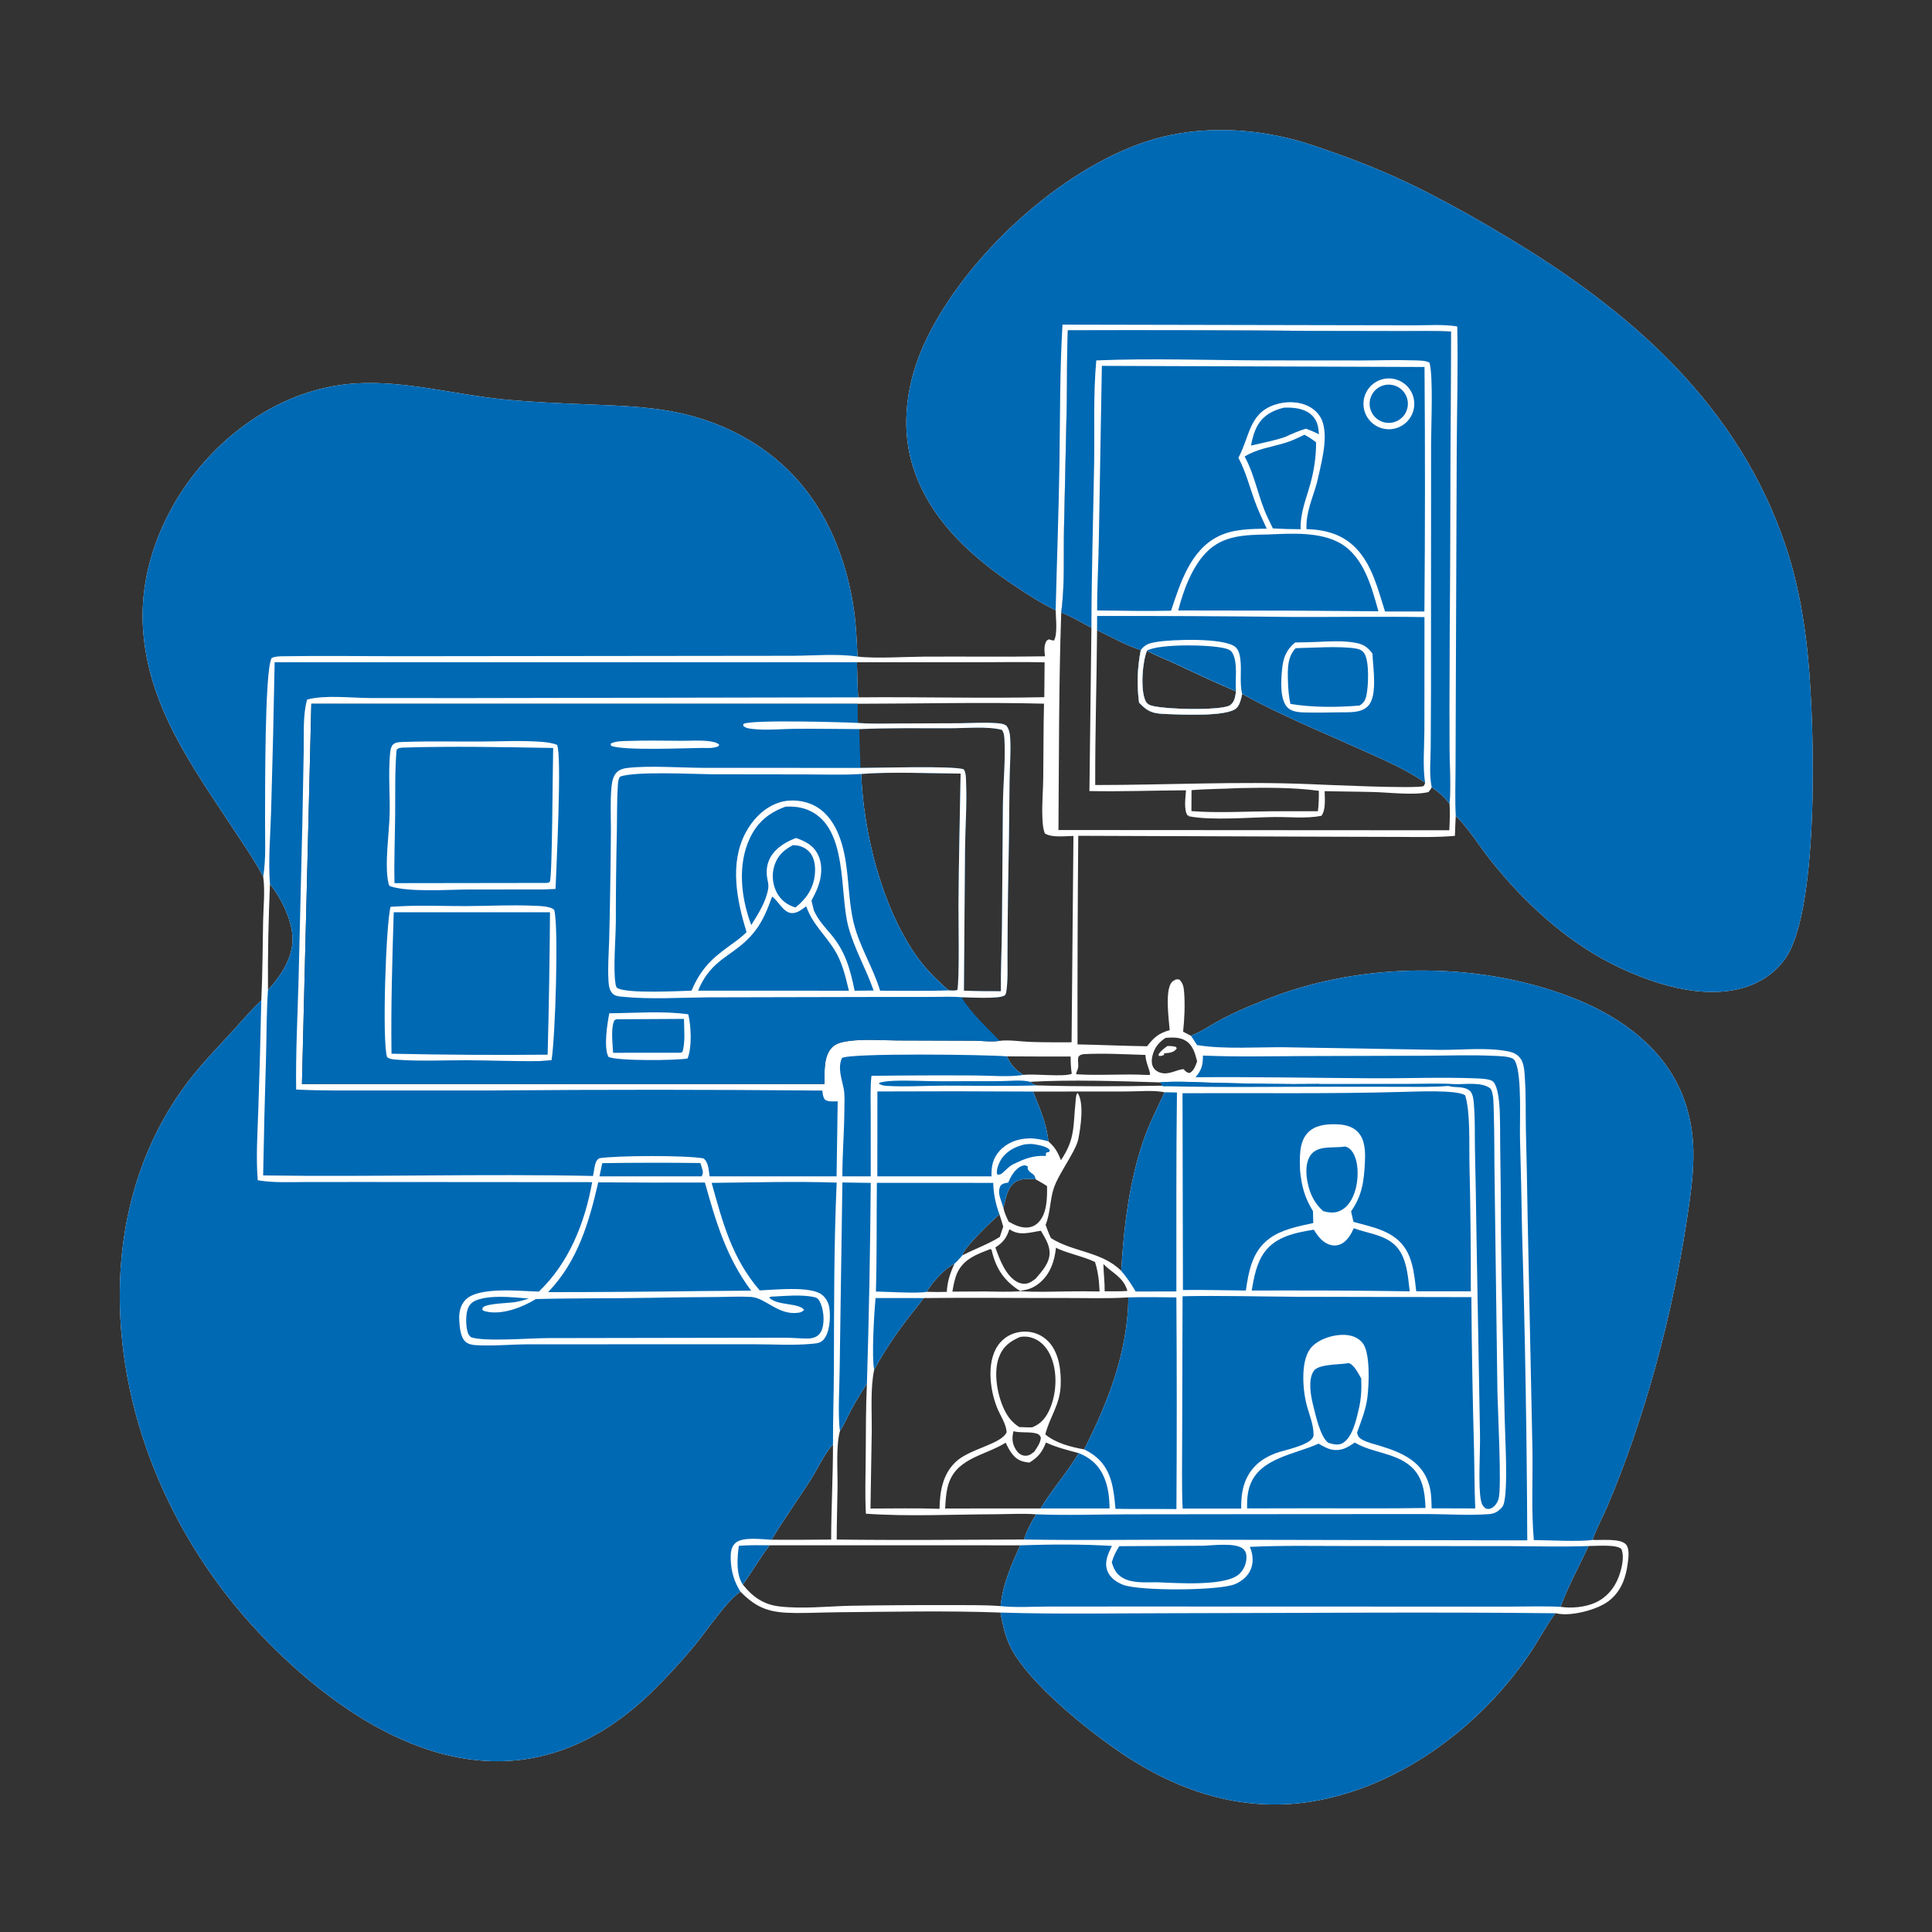 <?xml version="1.0" encoding="utf-8" ?>
<svg xmlns="http://www.w3.org/2000/svg" xmlns:xlink="http://www.w3.org/1999/xlink" width="1024" height="1024">
	<rect width="100%" height="100%" fill="#333333" stroke="none"/>
	<path fill="white" d="M559.526 323.441L559.105 323.243C551.938 319.805 544.966 315.281 538.357 310.875C515.433 295.593 494.074 276.594 484.719 249.881C476.481 226.357 480.549 201.156 491.291 179.158C512.495 135.731 560.945 90.671 606.997 75.189C631.387 66.989 658.663 67.31 683.508 73.426C692.114 75.544 700.532 78.598 708.879 81.554Q732.831 90.02 755.508 101.469Q777.383 112.684 798.403 125.428C864.504 164.876 921.685 214.96 946.676 290.063C952.078 306.298 955.307 323.023 957.387 339.984C961.872 376.54 964.488 472.26 948.74 503.843C944.138 513.073 935.435 519.793 925.736 523.007C902.722 530.634 874.288 521.082 853.623 510.493C829.028 497.89 807.459 477.805 790.309 456.296C784.09 448.497 778.657 439.413 771.581 432.393Q771.284 437.705 771.131 443.023C761.469 443.873 751.602 443.613 741.901 443.578L703.192 443.467L571.494 442.987Q571.017 498.267 571.108 553.548C583.399 553.782 595.698 554.375 607.984 554.539C611.669 549.785 614.125 547.65 619.962 545.984C619.503 540.395 617.412 524.966 620.963 520.729C621.349 520.268 621.373 520.285 621.88 519.831L622.962 520.043L622.111 519.656C623.422 519.049 623.585 518.959 625.002 519.159C627.058 520.942 627.407 523.309 627.613 525.931C628.133 532.555 627.791 540.194 627.069 546.809L631.205 548.961C631.372 548.895 631.54 548.831 631.706 548.763C637.396 546.438 642.508 542.808 647.947 539.967C656.808 535.338 666.325 531.455 675.683 527.969C725.613 509.371 787.379 509.705 836.722 530.131C860.066 539.794 881.685 555.854 891.506 579.842C895.303 589.117 897.243 599.322 897.506 609.325C897.834 621.802 895.87 634.494 894.018 646.806C886.513 696.689 871.599 752.346 851.777 798.732C849.298 804.533 846.059 810.196 844.077 816.173C848.414 816.456 858.418 815.26 861.598 818.37C863.805 820.529 863.146 825.307 862.805 828.098C861.827 836.094 859.351 843.348 852.744 848.503C846.783 853.154 833.505 856.549 826.157 855.335C825.809 855.277 825.47 855.168 825.12 855.123C824.861 855.089 824.6 855.081 824.339 855.061C819.473 861.782 815.588 869.272 810.951 876.165C785.466 914.05 744.244 945.481 698.922 954.199C660.934 961.506 625.541 950.342 594.209 929.082C576.212 916.871 546.046 892.762 535.957 873.707C532.753 867.655 531.531 861.336 530.251 854.686C501.6 853.63 472.66 854.272 443.987 854.533C436.444 854.602 428.899 854.987 421.354 854.916C408.552 854.794 401.581 852.919 392.477 843.645C385.136 848.373 374.422 864.658 368.123 872.183Q357.009 885.591 344.518 897.727C321.484 919.82 293.516 934.281 260.912 933.468C213.217 932.278 168.659 898.754 137.203 865.38C90.513 815.841 61.348 747.812 63.595 679.252C64.823 641.799 76.006 605.199 98.456 574.944C105.309 565.708 113.082 557.476 120.921 549.086C126.797 542.797 132.212 536.129 138.496 530.224C139.174 516.255 139.177 502.228 139.451 488.243C139.6 480.665 140.555 472.095 139.499 464.619C134.872 455.854 129.159 447.7 123.717 439.43C101.742 406.028 78.294 374.11 75.766 332.697C73.801 300.499 87.311 268.427 108.468 244.61C129.118 221.366 157.666 204.961 189.092 203.191C215.318 201.715 241.158 209.185 267.114 211.696C282.019 213.139 297.037 213.76 311.997 214.36C330.243 215.092 348.426 215.57 366.172 220.342C384.078 225.157 400.486 233.585 414.334 245.971C436.581 265.868 448.63 294.635 452.673 323.772C453.781 331.759 454.089 339.935 454.532 347.983C463.544 349.157 479.889 348.095 489.569 348.033C511.002 347.894 532.441 348.221 553.874 347.86C553.631 345.667 553.304 343.426 553.978 341.273C554.395 339.942 554.621 339.482 555.865 338.859C556.818 339.156 557.63 339.389 558.624 339.522C560.665 335.984 559.563 327.559 559.526 323.441ZM440.53 816.006C440.556 799.186 441.529 782.377 441.501 765.543C436.785 770.721 433.521 778.26 429.734 784.217C422.939 794.906 415.438 805.239 408.932 816.098Q424.731 816.176 440.53 816.006ZM529.879 551.663C534.974 551.036 540.743 552.03 545.903 552.23C553.241 552.513 560.614 552.42 567.958 552.427L568.946 443.068C564.707 443.097 557.388 444.117 553.785 441.721C552.721 439.011 552.58 435.795 552.472 432.9C552.217 426.126 552.847 419.296 552.936 412.513C553.11 399.326 553.004 386.145 553.347 372.96C520.473 372.111 487.496 372.979 454.606 373.002L165.016 373.014L160.032 574.553L436.974 574.55C437.079 568.292 436.353 559.493 441.291 554.857C443.511 552.772 447.204 552.102 450.141 551.725C458.421 550.662 467.275 551.401 475.632 551.463L516.283 551.597C520.583 551.638 525.681 552.362 529.879 551.663ZM463.344 725.984C461.244 735.709 462.144 748.123 462.049 758.139L461.371 799.558C473.54 799.555 485.811 799.278 497.965 799.703C498.155 790.623 499.515 781.671 506.368 774.992C513.703 767.843 530.764 765.536 533.543 759.085C533.242 754.558 530.219 750.412 528.54 746.279C524.461 736.244 522.515 720.176 530.197 711.494C533.432 707.839 537.934 705.906 542.788 705.781C547.702 705.654 552.252 707.49 555.672 711.029C561.355 716.908 562.52 726.647 562.172 734.476C561.714 744.775 556.399 750.896 554.039 760.276C559.679 764.945 567.558 766.931 574.643 768.21C587.489 742.625 597.664 716.649 598.093 687.642C586.827 688.382 575.389 687.936 564.096 687.964C539.253 688.025 514.406 687.699 489.566 688.007C486.689 692.046 483.404 695.804 480.413 699.765C474.091 708.136 468.353 716.758 463.344 725.984ZM562.315 614.922C569.957 603.631 568.714 596.915 570.075 583.94C570.183 582.906 570.278 579.595 571.186 579.332C574.732 584.626 572.755 597.527 571.568 603.53C571.28 604.984 570.818 606.209 570.212 607.558C567.164 614.336 560.966 622.899 558.719 629.191C556.411 635.656 556.849 642.718 554.191 649.188C555.066 651.573 555.902 653.953 557.027 656.235C568.712 663.644 584.099 663.356 594.253 673.556C595.653 650.05 598.685 624.822 606.715 602.569C609.62 594.52 613.685 586.706 617.242 578.918C611.238 577.695 603.448 578.517 597.25 578.504L547.58 578.549C550.889 586.97 554.847 595.849 555.649 604.94C559.147 608.012 560.612 610.595 562.315 614.922ZM542.727 815.972C544.112 811.462 546.627 806.558 549.195 802.614C541.973 802.066 534.374 802.556 527.118 802.584C504.496 802.67 481.504 803.869 458.947 802.293C458.399 792.246 458.778 782.116 458.854 772.058C458.952 759.179 458.87 746.264 459.486 733.398C456.597 737.859 453.804 742.321 451.289 747.006C449.291 750.726 447.53 754.844 445.222 758.359C443.014 766.011 444.013 779.698 443.915 787.971C443.804 797.313 443.484 806.643 443.469 815.987C476.522 816.421 509.668 816.092 542.727 815.972ZM627.276 566.652C628.488 567.888 628.733 568.407 630.471 568.746C632.896 567.48 633.541 564.966 634.507 562.555C633.467 558.509 632.347 554.093 628.582 551.694C625.318 549.614 621.497 549.817 617.804 550.085C614.056 552.484 611.723 555.511 610.742 559.92C610.306 561.88 610.305 564.187 611.401 565.944C612.459 567.64 614.41 568.551 616.336 568.834C620.057 569.381 623.618 567.01 627.276 566.652ZM531.727 650.14C531.111 647.947 530.406 645.781 529.717 643.61C526.112 646.832 510.413 661.572 510.062 665.386C516.583 661.953 523.695 659.517 529.93 655.599L531.727 650.14ZM505.916 669.782C500.15 672.733 494.577 679.327 491.079 684.69Q496.448 684.886 501.818 684.725C502.135 679.204 503.579 674.741 505.916 669.782ZM565.986 175.043C565.396 187.927 565.64 200.812 565.42 213.702L563.956 279.586C563.666 294.434 564.438 309.846 562.479 324.548C561.146 362.935 561.312 401.521 561 439.931L768.168 440.059C768.395 435.375 768.586 430.757 768.302 426.067C768.992 416.289 768.37 406.145 768.265 396.335Q768.071 374.397 768.311 352.46L769.064 175.72C760.168 175.255 751.168 175.484 742.257 175.472L695.981 175.383Q630.985 174.832 565.986 175.043ZM542.469 569.727C548.345 568.996 563.86 570.93 568.064 569.131C567.574 566.035 567.453 563.106 567.47 559.973Q550.563 560.019 533.656 559.89C535.638 564.174 538.355 567.359 542.469 569.727ZM537.16 758.588C536.285 762.173 536.408 765.04 538.4 768.287C539.377 769.88 540.831 771.205 542.74 771.509C544.618 771.809 546.186 771.076 547.569 769.895C547.812 769.687 548.049 769.471 548.289 769.26C549.83 766.96 551.473 764.769 551.673 761.936C551.085 760.741 550.834 760.24 549.503 759.836C545.669 758.675 541.257 759.645 537.16 758.588ZM521.592 684.494C528.025 684.569 534.495 684.802 540.919 684.415C532.447 679.122 527.941 672.671 525.672 662.914C525.516 662.245 525.695 662.591 524.971 662.023C517.988 664.675 510.873 667.21 507.452 674.459C505.952 677.637 505.412 681.156 504.778 684.586L521.592 684.494ZM142.03 524.682C148.327 517.893 154.041 509.468 154.958 499.992C155.953 489.709 149.387 476.393 143.086 468.578C142.31 487.159 141.867 506.094 142.03 524.682ZM574.326 558.712C572.852 559.079 572.495 558.979 571.542 560.219C571.321 561.551 571.363 562.561 571.471 563.909C571.605 565.576 571.402 566.42 570.73 567.92C570.374 568.715 570.502 568.329 570.414 569.375C582.829 570.203 595.406 569.053 607.861 569.747L609.569 569.698C609.5 566.95 607.311 563.479 607.112 559.362C607.108 559.285 607.1 559.208 607.094 559.131C596.205 558.813 585.211 558.145 574.326 558.712ZM549.789 575.28C571.619 575.953 593.826 575.806 615.667 575.442L615.606 574.273L614.633 573.684C592.416 573.001 568.169 572.178 546.116 573.374C547.425 574.674 547.973 574.95 549.789 575.28ZM540.211 756.373C542.501 756.444 544.812 756.583 547.102 756.509C551.725 754.668 554.422 751.397 556.392 746.872C559.927 738.748 560.526 728.096 557.32 719.781C555.586 715.284 552.56 711.255 547.984 709.416C545.524 708.428 543.375 708.221 540.766 708.575C535.335 710.916 531.614 713.581 529.449 719.39C526.4 727.574 528.632 739.767 532.44 747.438C534.378 751.343 536.528 753.971 540.211 756.373ZM584.82 669.977C584.903 674.813 585.578 679.575 585.485 684.427C589.484 684.382 593.575 684.518 597.559 684.226C595.407 676.82 589.661 674.869 584.82 669.977ZM571.755 770.18C565.904 768.616 559.869 767.148 554.378 764.547C552.364 769.659 550.319 772.318 545.607 775.19C542.019 774.856 539.412 774.043 536.979 771.24C535.315 769.324 534.104 766.947 533.047 764.652C521.422 771.857 505.796 772.825 502.181 788.519C501.36 792.085 501.153 795.887 500.936 799.534L551.539 799.501C557.629 789.358 565.724 780.363 571.755 770.18ZM566.352 684.469Q574.576 684.34 582.799 684.507C582.54 678.906 582.064 674.23 580.369 668.875C574.529 665.985 563.683 663.716 559.698 661.274C558.955 668.363 556.628 675.416 550.876 680.069C548.099 682.316 545.53 683.418 542.025 683.927C541.204 684.047 541.524 683.998 540.501 684.3C549.113 684.972 557.725 684.552 566.352 684.469ZM534.62 647.514C537.463 649.096 540.294 650.527 543.618 650.622C546.215 650.696 548.55 649.777 550.368 647.914C555.02 643.145 555.031 634.877 554.958 628.654C553.032 627.353 550.957 626.242 548.946 625.079C545.211 624.691 540.687 624.472 537.549 626.922C533.714 629.916 533.008 635.768 531.829 640.212C532.397 642.872 533.445 645.09 534.62 647.514ZM553.666 351.066C542.38 350.747 531.004 351.002 519.709 350.996L454.202 351.003C454.396 357.19 454.44 363.438 454.863 369.611C487.735 369.298 520.635 370.246 553.497 369.518L553.666 351.066ZM530.362 851.26C531.354 839.939 536.091 829.305 540.703 819.052L407.911 819.028C402.772 825.734 398.652 833.053 393.715 839.861C398.816 846.307 404.686 850.476 413.096 851.442C425.347 852.849 438.173 851.404 450.486 851.092Q475.804 850.671 501.125 850.75C510.813 850.798 520.704 850.544 530.362 851.26ZM535.01 651.501C533.428 656.211 531.764 658.423 527.564 661.185C529.75 667.37 533.063 676.358 539.276 679.518C541.188 680.491 543.463 680.77 545.474 679.909C546.756 679.36 547.967 678.486 549.018 677.585C552.42 673.638 556.578 669.126 556.301 663.539C556.092 659.338 553.703 655.872 551.697 652.313C545.781 653.198 540.294 655.267 535.01 651.501ZM841.98 819.423C836.937 830.205 831.285 840.461 827.1 851.65C832.801 852.545 840.189 851.856 845.477 849.473C851.405 846.801 855.585 841.944 857.887 835.919C859.457 831.807 861.161 825.113 859.355 820.992C856.739 818.429 845.921 819.44 841.98 819.423Z"/>
	<path fill="#0069B4" d="M559.526 323.441L559.105 323.243C551.938 319.805 544.966 315.281 538.357 310.875C515.433 295.593 494.074 276.594 484.719 249.881C476.481 226.357 480.549 201.156 491.291 179.158C512.495 135.731 560.945 90.671 606.997 75.189C631.387 66.989 658.663 67.31 683.508 73.426C692.114 75.544 700.532 78.598 708.879 81.554Q732.831 90.02 755.508 101.469Q777.383 112.684 798.403 125.428C864.504 164.876 921.685 214.96 946.676 290.063C952.078 306.298 955.307 323.023 957.387 339.984C961.872 376.54 964.488 472.26 948.74 503.843C944.138 513.073 935.435 519.793 925.736 523.007C902.722 530.634 874.288 521.082 853.623 510.493C829.028 497.89 807.459 477.805 790.309 456.296C784.09 448.497 778.657 439.413 771.581 432.393C771.11 423.955 771.45 415.293 771.469 406.83L771.634 360.078L772.095 238.842C772.189 216.904 772.872 194.96 772.373 173.023C765.175 171.823 757.202 172.43 749.887 172.423L711.673 172.354L563.15 172.06C561.664 196.585 561.907 221.502 561.527 246.087C561.128 271.878 560.145 297.656 559.526 323.441Z"/>
	<path fill="#0069B4" d="M392.477 843.645C385.136 848.373 374.422 864.658 368.123 872.183Q357.009 885.591 344.518 897.727C321.484 919.82 293.516 934.281 260.912 933.468C213.217 932.278 168.659 898.754 137.203 865.38C90.513 815.841 61.348 747.812 63.595 679.252C64.823 641.799 76.006 605.199 98.456 574.944C105.309 565.708 113.082 557.476 120.921 549.086C126.797 542.797 132.212 536.129 138.496 530.224Q137.89 559.185 136.909 588.135C136.497 600.543 135.618 613.165 136.602 625.556C144.99 626.979 153.64 626.519 162.122 626.495L193.582 626.479L313.858 626.567C310.058 648.002 301.581 669.347 285.602 684.568C275.752 684.357 253.793 681.798 246.796 688.858C243.94 691.74 243.22 695.72 243.408 699.64C243.572 703.058 244.027 708.705 246.649 711.081C248.131 712.424 250.144 712.837 252.081 712.953C261.242 713.506 270.608 712.57 279.79 712.513L341.577 712.492L400.017 712.485C409.932 712.484 420.452 713.205 430.296 712.248C432.783 712.006 434.943 711.928 436.632 709.881C439.816 706.021 440.196 698.599 439.653 693.749C439.32 690.77 437.881 687.866 435.43 686.073C429.281 681.575 410.631 683.628 402.668 683.947C387.946 666.892 383.063 648.078 377.187 626.952C399.235 626.73 421.423 626.054 443.459 626.8C441.98 659.515 442.082 692.248 441.988 724.989C441.949 738.509 441.47 752.023 441.501 765.543C436.785 770.721 433.521 778.26 429.734 784.217C422.939 794.906 415.438 805.239 408.932 816.098C404.01 815.936 393.355 814.283 389.588 817.996C387.309 820.243 387.189 823.765 387.308 826.754C387.559 833.04 389.11 838.329 392.477 843.645Z"/>
	<path fill="#0069B4" d="M139.499 464.619C134.872 455.854 129.159 447.7 123.717 439.43C101.742 406.028 78.294 374.11 75.766 332.697C73.801 300.499 87.311 268.427 108.468 244.61C129.118 221.366 157.666 204.961 189.092 203.191C215.318 201.715 241.158 209.185 267.114 211.696C282.019 213.139 297.037 213.76 311.997 214.36C330.243 215.092 348.426 215.57 366.172 220.342C384.078 225.157 400.486 233.585 414.334 245.971C436.581 265.868 448.63 294.635 452.673 323.772C453.781 331.759 454.089 339.935 454.532 347.983C443.605 346.382 431.237 347.528 420.186 347.587L359.369 347.654L215.33 347.813C193.547 347.852 171.684 347.475 149.91 347.836C147.885 347.87 145.848 347.898 143.981 348.756C140.134 355.254 140.577 423.162 140.49 434.378C140.415 444.074 141.102 455.105 139.499 464.619Z"/>
	<path fill="#0069B4" d="M631.205 548.961C631.372 548.895 631.54 548.831 631.706 548.763C637.396 546.438 642.508 542.808 647.947 539.967C656.808 535.338 666.325 531.455 675.683 527.969C725.613 509.371 787.379 509.705 836.722 530.131C860.066 539.794 881.685 555.854 891.506 579.842C895.303 589.117 897.243 599.322 897.506 609.325C897.834 621.802 895.87 634.494 894.018 646.806C886.513 696.689 871.599 752.346 851.777 798.732C849.298 804.533 846.059 810.196 844.077 816.173C837.698 817.247 820.389 816.303 812.965 816.268C811.562 800.612 812.469 784.42 812.229 768.682L809.674 645.046Q809.332 621.569 808.733 598.097C808.581 589.655 808.81 581.139 808.285 572.715C808.07 569.268 808.025 564.122 806.011 561.205C804.195 558.573 801.679 557.653 798.643 557.11C787.214 555.065 774.623 556.568 763.004 556.456L681.007 555.07C667.216 554.913 648.405 556.208 635.042 553.984C634.841 553.951 634.642 553.912 634.442 553.876C633.407 552.214 632.284 550.595 631.205 548.961Z"/>
	<path fill="#0069B4" d="M530.251 854.686C560.456 855.648 590.759 855.053 620.978 855.034C688.739 854.992 756.588 854.289 824.339 855.061C819.473 861.782 815.588 869.272 810.951 876.165C785.466 914.05 744.244 945.481 698.922 954.199C660.934 961.506 625.541 950.342 594.209 929.082C576.212 916.871 546.046 892.762 535.957 873.707C532.753 867.655 531.531 861.336 530.251 854.686Z"/>
	<path fill="#0069B4" d="M165.016 373.014L454.606 373.002C454.638 376.32 454.404 379.899 454.804 383.18L455.388 383.226C462.291 383.721 469.334 383.465 476.256 383.454L508.807 383.33C515.005 383.259 521.295 382.837 527.481 383.242C529.539 383.377 531.818 383.425 533.508 384.719C534.933 386.792 535.271 388.729 535.42 391.219C535.867 398.703 535.146 406.526 535.087 414.056Q534.885 443.533 534.272 473.005Q534.043 489.565 533.989 506.126C533.944 512.337 534.29 519.405 533.369 525.528C533.27 526.19 533.055 527.171 532.489 527.585C529.691 529.631 513.549 528.594 509.561 528.554C515.145 537.482 522.678 544.16 529.879 551.663C525.681 552.362 520.583 551.638 516.283 551.597L475.632 551.463C467.275 551.401 458.421 550.662 450.141 551.725C447.204 552.102 443.511 552.772 441.291 554.857C436.353 559.493 437.079 568.292 436.974 574.55L160.032 574.553L165.016 373.014ZM456.091 407.004C465.044 407.01 504.582 405.814 510.707 407.696C512.092 409.18 511.968 412.936 512.049 414.963C512.516 426.73 511.606 438.376 511.488 450.12L510.895 525.068C517.436 525.359 523.953 525.397 530.5 525.377C530.376 513.982 530.936 502.475 531.056 491.063L531.558 426.609C531.711 415.341 532.897 404.046 532.42 392.77C532.337 390.814 532.292 388.422 531.003 386.844C523.674 384.853 511.494 385.986 503.563 385.985C487.54 385.983 471.482 385.767 455.471 386.433C455.525 393.306 455.909 400.14 456.091 407.004ZM502.804 524.92C504.423 525.042 505.785 525.089 507.383 524.781C508.606 520.436 507.977 486.625 508.014 479.718C508.141 456.491 508.769 433.246 509.139 410.018C492.673 409.901 472.628 408.962 456.462 410.209C457.642 441.572 467.38 480.425 485.459 506.349C489.497 512.139 494.341 517.239 499.512 522.027Q501.123 523.513 502.804 524.92Z"/>
	<path fill="white" d="M455.471 386.433C444.033 386.406 432.579 386.164 421.143 386.282C413.953 386.356 406.129 387.194 398.994 386.363C397.244 386.159 395.041 386.001 393.856 384.547L394.099 383.673C398.333 381.327 447.665 382.787 454.804 383.18L455.388 383.226C462.291 383.721 469.334 383.465 476.256 383.454L508.807 383.33C515.005 383.259 521.295 382.837 527.481 383.242C529.539 383.377 531.818 383.425 533.508 384.719C534.933 386.792 535.271 388.729 535.42 391.219C535.867 398.703 535.146 406.526 535.087 414.056Q534.885 443.533 534.272 473.005Q534.043 489.565 533.989 506.126C533.944 512.337 534.29 519.405 533.369 525.528C533.27 526.19 533.055 527.171 532.489 527.585C529.691 529.631 513.549 528.594 509.561 528.554C504.301 528.096 498.803 528.395 493.521 528.397L464.785 528.413L375.204 528.611C360.379 528.749 344.64 529.769 329.925 528.303C328.192 528.131 326.112 527.98 324.795 526.711C322.827 524.817 322.64 522.014 322.49 519.44C322.085 512.477 322.652 505.45 322.868 498.489Q323.237 484.321 323.433 470.149Q323.706 455.017 323.799 439.882C323.8 432.362 323.391 424.563 324.11 417.071C324.361 414.454 324.923 411.411 326.817 409.444C328.335 407.867 330.389 407.278 332.504 407.03C344.01 405.685 361.001 406.933 373 406.973L456.091 407.004C465.044 407.01 504.582 405.814 510.707 407.696C512.092 409.18 511.968 412.936 512.049 414.963C512.516 426.73 511.606 438.376 511.488 450.12L510.895 525.068C517.436 525.359 523.953 525.397 530.5 525.377C530.376 513.982 530.936 502.475 531.056 491.063L531.558 426.609C531.711 415.341 532.897 404.046 532.42 392.77C532.337 390.814 532.292 388.422 531.003 386.844C523.674 384.853 511.494 385.986 503.563 385.985C487.54 385.983 471.482 385.767 455.471 386.433ZM502.804 524.92C504.423 525.042 505.785 525.089 507.383 524.781C508.606 520.436 507.977 486.625 508.014 479.718C508.141 456.491 508.769 433.246 509.139 410.018C492.673 409.901 472.628 408.962 456.462 410.209C457.642 441.572 467.38 480.425 485.459 506.349C489.497 512.139 494.341 517.239 499.512 522.027Q501.123 523.513 502.804 524.92Z"/>
	<path fill="#0069B4" d="M366.529 525.073C359.572 525.296 332.176 526.743 327.195 523.665C326.406 523.178 326.316 521.87 326.182 521.004C324.98 513.25 326.321 497.576 326.405 488.819Q326.404 464.227 326.968 439.641C327.102 431.849 326.944 423.907 327.481 416.136C327.589 414.583 327.667 412.939 328.638 411.663C336.374 408.648 367.818 410.312 377.721 410.388L427.118 410.449C436.636 410.446 446.343 410.839 455.838 410.252L456.462 410.209C457.642 441.572 467.38 480.425 485.459 506.349C489.497 512.139 494.341 517.239 499.512 522.027Q501.123 523.513 502.804 524.92C490.741 525.37 478.545 525.051 466.467 525.084C462.758 512.68 455.458 501.653 452.431 488.948C449.197 475.375 450.166 461.077 446.294 447.606C443.966 439.508 439.626 431.244 431.916 427.14C426.376 424.191 419.184 423.403 413.181 425.285C405.188 427.791 398.976 434.203 395.132 441.47C386.517 457.758 390.596 477.294 395.672 494.035C392.919 496.879 389.741 499.061 386.545 501.366C376.833 508.367 371.253 513.94 366.529 525.073Z"/>
	<path fill="#0069B4" d="M409.223 475.22C412.475 477.439 415.049 483.397 419.232 483.92C422.341 484.309 424.977 482.031 427.315 480.319C430.488 489.605 437.128 495.222 442.195 503.26C446.408 509.944 448.126 517.526 449.932 525.11L414.75 525.073L370.023 525.068C377.249 507.268 389.298 507.086 399.783 493.963C404.269 488.348 406.822 481.922 409.223 475.22Z"/>
	<path fill="#0069B4" d="M416.365 427.547C420.836 427.325 425.165 427.806 429.255 429.741C449.619 439.377 444.778 472.991 449.662 491.235C452.777 502.872 459.094 513.581 463.032 525L452.968 525.107C450.658 513.72 448.031 504.174 440.398 495.191C436.929 491.108 433.531 487.474 431.36 482.513L430.1 477.333C431.219 475.199 432.363 473.015 433.259 470.777C435.456 465.29 436.231 458.876 433.714 453.364C431.312 448.106 427.108 446.034 421.996 444.151C413.212 447.365 405.587 453.425 406.418 463.791C406.618 466.289 407.592 468.619 407.143 471.145C405.892 478.177 401.896 484.345 398.187 490.3Q397.962 489.723 397.751 489.14C392.701 475.138 390.909 458.055 397.45 444.228C401.488 435.692 407.555 430.743 416.365 427.547Z"/>
	<path fill="#0069B4" d="M420.217 447.968C420.544 447.977 420.871 447.98 421.199 447.994C424.181 448.119 427.13 449.422 429.115 451.683C431.895 454.851 432.327 459.783 431.856 463.795C430.999 471.094 427.24 476.597 421.569 480.99C417.291 479.73 413.861 477.097 411.74 473.132Q411.311 472.316 410.964 471.462Q410.617 470.608 410.355 469.724Q410.094 468.84 409.92 467.935Q409.746 467.029 409.662 466.111Q409.578 465.193 409.584 464.272Q409.59 463.35 409.687 462.433Q409.783 461.516 409.969 460.613Q410.155 459.71 410.428 458.83C412.107 453.489 415.444 450.487 420.217 447.968Z"/>
	<path fill="white" d="M214.796 480.223C225.626 479.799 236.475 480.295 247.308 480.246C259.042 480.193 270.802 479.539 282.532 480.051C285.324 480.172 291.814 480.175 293.735 482.285C296.207 490.636 294.32 550.253 292.319 561.906L285.842 562.404C272.824 562.578 259.794 561.988 246.772 561.954C235.123 561.924 223.089 562.542 211.484 561.728C209.542 561.592 206.72 561.549 205.174 560.335C202.444 552.556 204.511 489.643 207.026 480.616L214.796 480.223Z"/>
	<path fill="#0069B4" d="M208.688 483.505L291.512 483.513Q291.257 521.265 290.254 559.005Q248.877 559.382 207.508 558.49C207.15 533.552 207.915 508.436 208.688 483.505Z"/>
	<path fill="white" d="M214.613 393.226C227.86 392.773 241.192 393.096 254.45 393.037C265.214 392.988 276.304 392.383 287.026 393.195C289.814 393.406 292.663 393.752 295.266 394.809C297.885 400.323 294.848 460.227 294.445 471.163L287.843 471.431L248.874 471.442C237.491 471.48 216.934 473.046 206.692 469.714L206.334 469.093L206.266 469.454C206.158 469.093 206.051 468.732 205.959 468.367C203.599 458.906 206.42 440.894 206.549 430.416C206.67 420.562 205.866 410.516 206.63 400.701C206.769 398.909 206.931 396.316 208.084 394.863C209.476 393.109 212.591 393.322 214.613 393.226Z"/>
	<path fill="#0069B4" d="M213.024 396.256C239.705 395.417 266.506 395.967 293.189 396.442C292.92 405.416 292.746 464.988 291.439 467.262C291.036 467.964 290.348 467.841 289.625 467.974L209.089 468.086C208.818 456.204 209.318 444.236 209.438 432.346C209.555 420.827 209.223 409.018 210.174 397.545C211.043 396.372 211.626 396.53 213.024 396.256Z"/>
	<path fill="white" d="M322.943 537.056C336.624 536.963 351.239 535.713 364.797 537.597C366.31 543.721 366.837 555.151 364.423 561.026C358.708 562.111 326.775 562.428 322.477 560.136C319.861 555.281 321.881 542.429 322.943 537.056Z"/>
	<path fill="#0069B4" d="M326.756 540.243L362.523 540.032C362.558 545.459 363.337 552.449 361.685 557.616L360.618 557.988L324.953 558C324.735 553.656 323.712 545.151 325.438 541.263C325.808 540.43 325.967 540.566 326.756 540.243Z"/>
	<path fill="white" d="M333.241 392.715C342.54 392.397 351.845 392.587 361.147 392.642C365.965 392.671 371.124 392.264 375.898 392.865C377.719 393.094 379.748 393.403 381.165 394.642L380.882 395.487C378.094 396.691 375.344 396.473 372.375 396.417C363.097 396.482 331.216 397.962 323.91 395.33L323.662 394.144C326.587 392.686 330.049 392.817 333.241 392.715Z"/>
	<path fill="white" d="M565.986 175.043Q630.985 174.832 695.981 175.383L742.257 175.472C751.168 175.484 760.168 175.255 769.064 175.72L768.311 352.46Q768.071 374.397 768.265 396.335C768.37 406.145 768.992 416.289 768.302 426.067C765.772 422.559 762.384 419.692 758.844 417.255C758.379 418.258 757.832 418.971 757.121 419.814C749.556 421.645 736.312 420.021 728.341 419.798C719.591 419.552 710.836 419.543 702.084 419.337C702.148 423.117 702.793 429.374 700.345 432.41C692.19 433.971 683.494 432.932 675.235 433.041C662.418 433.211 641.816 435.022 630.011 432.612L630.207 431.94L629.621 432.426C627.206 429.579 628.402 422.473 628.614 418.871C611.554 418.961 594.467 419.613 577.413 419.281L578.478 332.735C573.188 329.842 568.042 326.908 562.479 324.548C564.438 309.846 563.666 294.434 563.956 279.586L565.42 213.702C565.64 200.812 565.396 187.927 565.986 175.043ZM655.065 366.366C643.843 361.642 632.945 356.439 621.915 351.313C617.284 349.161 612.345 347.384 607.937 344.803C605.491 350.79 604.361 365.175 607.023 371.247C607.62 372.61 608.433 373.349 609.834 373.855C615.798 376.012 646.593 376.764 651.697 373.919C653.821 372.734 654.592 370.136 654.896 367.917C654.965 367.407 655.041 366.881 655.065 366.366ZM656.753 417.707C648.388 418.151 639.865 418.1 631.536 418.806L631.473 429.907C645.706 430.984 659.998 430.066 674.25 429.988L698.505 429.97C699.008 426.345 699.027 422.799 699.019 419.145C685.276 417.291 670.598 417.419 656.753 417.707ZM603.731 372.395C602.495 362.962 602.808 353.892 604.646 344.555C596.681 342.085 589.014 337.564 581.461 334.006C581.287 361.356 580.397 388.731 580.489 416.081C618.383 416.079 656.336 414.04 694.193 415.607C701.316 415.902 750.708 418.178 754.519 416.644C754.99 415.972 755.155 415.681 755.374 414.863C744.775 407.423 731.525 401.911 719.749 396.615C699.26 387.4 677.995 378.708 658.369 367.764C657.863 370.125 657.212 373.394 655.474 375.188C650.778 380.034 625.65 378.705 618.69 378.47C611.551 378.23 608.655 377.651 603.731 372.395Z"/>
	<path fill="#0069B4" d="M565.986 175.043Q630.985 174.832 695.981 175.383L742.257 175.472C751.168 175.484 760.168 175.255 769.064 175.72L768.311 352.46Q768.071 374.397 768.265 396.335C768.37 406.145 768.992 416.289 768.302 426.067C765.772 422.559 762.384 419.692 758.844 417.255C757.428 410.727 758.247 402.834 758.307 396.128L758.453 365.164L758.499 234.813C758.514 225.814 759.707 199.801 757.685 192.265C755.825 190.894 750.564 191.058 748.238 190.978C739.496 190.68 730.647 191.04 721.895 191.055L669.249 191.015C639.899 190.928 610.376 189.817 581.052 191.028C579.401 209.138 580.206 227.549 579.911 245.717C579.44 274.733 578.518 303.71 578.478 332.735C573.188 329.842 568.042 326.908 562.479 324.548C564.438 309.846 563.666 294.434 563.956 279.586L565.42 213.702C565.64 200.812 565.396 187.927 565.986 175.043Z"/>
	<path fill="#0069B4" d="M584.009 193.909L755.025 194.51Q755.528 259.307 754.968 324.103L734.108 324.117C730.335 312.5 727.503 299.867 718.837 290.709C711.743 283.212 702.488 280.705 692.448 280.44C692.129 271.517 695.635 264.297 697.996 255.875C700.002 246.489 704.014 233.312 701.104 223.958C699.933 220.194 697.278 217.277 693.808 215.468C688.27 212.581 681.407 212.576 675.574 214.54C662.18 219.05 662.379 231.08 656.766 241.852L656.363 242.616C660.235 249.83 662.211 257.703 664.978 265.363C666.808 270.429 669.119 275.308 671.391 280.189C662.616 280.402 653.783 280.308 645.723 284.284C630.933 291.581 625.527 309.192 620.683 323.695C607.639 323.998 594.564 323.686 581.518 323.546C581.446 311.356 582.185 299.161 582.388 286.973L584.009 193.909Z"/>
	<path fill="white" d="M733.8 200.779Q734.127 200.722 734.457 200.68Q734.787 200.639 735.118 200.614Q735.449 200.589 735.781 200.58Q736.114 200.572 736.446 200.58Q736.778 200.587 737.109 200.611Q737.441 200.636 737.771 200.676Q738.1 200.717 738.428 200.773Q738.755 200.83 739.079 200.903Q739.404 200.976 739.724 201.064Q740.044 201.153 740.359 201.257Q740.675 201.362 740.985 201.482Q741.295 201.601 741.598 201.736Q741.902 201.871 742.199 202.021Q742.495 202.171 742.784 202.335Q743.073 202.499 743.353 202.677Q743.634 202.856 743.905 203.048Q744.176 203.239 744.438 203.444Q744.699 203.649 744.95 203.867Q745.201 204.085 745.441 204.315Q745.681 204.544 745.91 204.786Q746.138 205.027 746.354 205.279Q746.571 205.532 746.774 205.794Q746.978 206.057 747.168 206.329Q747.358 206.602 747.535 206.883Q747.711 207.165 747.874 207.455Q748.036 207.744 748.184 208.042Q748.333 208.339 748.466 208.644Q748.599 208.948 748.717 209.259Q748.835 209.569 748.937 209.885Q749.04 210.202 749.127 210.522Q749.214 210.843 749.284 211.168Q749.355 211.492 749.41 211.82Q749.465 212.148 749.503 212.478Q749.542 212.808 749.564 213.139Q749.586 213.471 749.592 213.803Q749.598 214.135 749.587 214.467Q749.577 214.799 749.55 215.131Q749.523 215.462 749.48 215.791Q749.437 216.121 749.377 216.448Q749.318 216.775 749.242 217.098Q749.167 217.422 749.076 217.741Q748.984 218.061 748.877 218.375Q748.77 218.69 748.648 218.999Q748.526 219.308 748.388 219.61Q748.251 219.913 748.098 220.208Q747.946 220.503 747.78 220.791Q747.613 221.078 747.432 221.357Q747.252 221.636 747.058 221.906Q746.864 222.176 746.656 222.435Q746.449 222.695 746.23 222.944Q746.01 223.194 745.778 223.432Q745.546 223.67 745.303 223.896Q745.06 224.123 744.806 224.337Q744.552 224.551 744.287 224.752Q744.023 224.953 743.749 225.141Q743.475 225.329 743.192 225.504Q742.909 225.678 742.618 225.838Q742.327 225.998 742.028 226.144Q741.729 226.289 741.424 226.42Q741.118 226.551 740.807 226.666Q740.495 226.781 740.178 226.881Q739.862 226.981 739.54 227.065Q739.219 227.15 738.893 227.218Q738.568 227.286 738.24 227.338Q737.915 227.39 737.588 227.425Q737.261 227.461 736.933 227.48Q736.605 227.5 736.276 227.504Q735.948 227.507 735.619 227.495Q735.29 227.482 734.963 227.454Q734.635 227.425 734.31 227.381Q733.984 227.336 733.661 227.276Q733.337 227.216 733.018 227.14Q732.698 227.064 732.382 226.972Q732.066 226.881 731.755 226.774Q731.444 226.667 731.139 226.545Q730.833 226.423 730.534 226.287Q730.235 226.15 729.943 225.999Q729.651 225.848 729.367 225.683Q729.083 225.518 728.807 225.339Q728.531 225.16 728.264 224.968Q727.997 224.776 727.74 224.571Q727.483 224.366 727.236 224.149Q726.989 223.932 726.753 223.703Q726.517 223.474 726.293 223.233Q726.068 222.993 725.856 222.742Q725.643 222.491 725.443 222.23Q725.243 221.969 725.056 221.699Q724.869 221.429 724.696 221.149Q724.522 220.87 724.362 220.583Q724.202 220.296 724.057 220.001Q723.911 219.706 723.78 219.404Q723.649 219.103 723.533 218.795Q723.417 218.488 723.316 218.175Q723.215 217.862 723.13 217.544Q723.044 217.227 722.974 216.906Q722.904 216.584 722.85 216.26Q722.796 215.936 722.757 215.609Q722.719 215.283 722.697 214.955Q722.674 214.627 722.668 214.298Q722.662 213.969 722.672 213.64Q722.681 213.312 722.707 212.984Q722.733 212.656 722.775 212.33Q722.816 212.004 722.874 211.68Q722.932 211.357 723.005 211.036Q723.078 210.716 723.167 210.399Q723.256 210.083 723.36 209.771Q723.465 209.459 723.584 209.153Q723.703 208.846 723.838 208.546Q723.972 208.246 724.12 207.953Q724.269 207.659 724.432 207.374Q724.595 207.088 724.771 206.811Q724.948 206.533 725.138 206.265Q725.327 205.997 725.53 205.738Q725.733 205.479 725.948 205.23Q726.163 204.982 726.39 204.744Q726.617 204.506 726.855 204.279Q727.094 204.053 727.343 203.838Q727.592 203.624 727.851 203.422Q728.111 203.22 728.38 203.03Q728.648 202.841 728.926 202.665Q729.204 202.489 729.49 202.327Q729.776 202.165 730.069 202.017Q730.363 201.869 730.663 201.735Q730.964 201.602 731.271 201.483Q731.577 201.365 731.889 201.261Q732.201 201.158 732.518 201.069Q732.835 200.981 733.155 200.909Q733.476 200.836 733.8 200.779Z"/>
	<path fill="#0069B4" d="M733.303 204.248Q733.543 204.18 733.786 204.124Q734.029 204.068 734.275 204.024Q734.52 203.979 734.768 203.948Q735.015 203.916 735.264 203.896Q735.513 203.876 735.762 203.869Q736.012 203.861 736.261 203.866Q736.511 203.871 736.76 203.888Q737.009 203.905 737.256 203.934Q737.504 203.963 737.75 204.005Q737.996 204.046 738.24 204.1Q738.484 204.153 738.724 204.219Q738.965 204.284 739.202 204.361Q739.44 204.438 739.673 204.527Q739.906 204.616 740.135 204.716Q740.363 204.816 740.587 204.928Q740.81 205.039 741.028 205.161Q741.245 205.283 741.456 205.416Q741.668 205.548 741.872 205.691Q742.077 205.834 742.274 205.987Q742.471 206.14 742.661 206.302Q742.85 206.465 743.032 206.636Q743.213 206.807 743.386 206.988Q743.558 207.168 743.722 207.356Q743.885 207.545 744.039 207.741Q744.193 207.937 744.338 208.141Q744.482 208.344 744.616 208.555Q744.75 208.765 744.874 208.982Q744.997 209.199 745.11 209.421Q745.223 209.644 745.324 209.872Q745.426 210.1 745.516 210.332Q745.606 210.565 745.685 210.802Q745.764 211.039 745.831 211.279Q745.898 211.519 745.953 211.763Q746.008 212.006 746.051 212.252Q746.094 212.498 746.125 212.745Q746.156 212.993 746.175 213.242Q746.193 213.491 746.2 213.74Q746.206 213.989 746.201 214.239Q746.195 214.488 746.176 214.737Q746.158 214.986 746.128 215.234Q746.098 215.482 746.055 215.727Q746.013 215.973 745.958 216.217Q745.904 216.46 745.837 216.701Q745.771 216.941 745.693 217.178Q745.614 217.415 745.524 217.648Q745.435 217.881 745.334 218.109Q745.232 218.337 745.12 218.56Q745.008 218.783 744.885 219Q744.762 219.217 744.628 219.428Q744.495 219.638 744.351 219.842Q744.207 220.046 744.053 220.243Q743.9 220.44 743.737 220.628Q743.573 220.817 743.401 220.998Q743.229 221.178 743.048 221.35Q742.867 221.522 742.678 221.685Q742.489 221.847 742.292 222.001Q742.095 222.154 741.891 222.297Q741.687 222.441 741.476 222.574Q741.264 222.707 741.047 222.83Q740.83 222.952 740.607 223.064Q740.384 223.176 740.155 223.276Q739.927 223.377 739.694 223.466Q739.461 223.556 739.224 223.633Q738.987 223.711 738.746 223.777Q738.507 223.843 738.264 223.896Q738.022 223.95 737.778 223.992Q737.533 224.034 737.286 224.064Q737.04 224.094 736.793 224.112Q736.545 224.129 736.297 224.135Q736.049 224.141 735.801 224.134Q735.553 224.128 735.305 224.109Q735.058 224.09 734.812 224.06Q734.565 224.029 734.321 223.986Q734.076 223.943 733.834 223.889Q733.592 223.834 733.353 223.768Q733.114 223.701 732.878 223.623Q732.643 223.545 732.411 223.456Q732.18 223.366 731.953 223.265Q731.726 223.165 731.505 223.053Q731.283 222.941 731.067 222.819Q730.851 222.697 730.642 222.564Q730.432 222.431 730.229 222.288Q730.026 222.145 729.831 221.992Q729.635 221.84 729.447 221.678Q729.259 221.516 729.079 221.345Q728.9 221.174 728.728 220.994Q728.557 220.814 728.395 220.626Q728.233 220.439 728.08 220.243Q727.927 220.048 727.784 219.845Q727.641 219.642 727.508 219.433Q727.375 219.223 727.252 219.007Q727.13 218.791 727.018 218.57Q726.906 218.348 726.805 218.122Q726.704 217.895 726.615 217.663Q726.525 217.432 726.447 217.197Q726.369 216.961 726.302 216.722Q726.235 216.483 726.181 216.241Q726.126 215.999 726.083 215.755Q726.04 215.51 726.009 215.264Q725.978 215.018 725.959 214.77Q725.94 214.523 725.934 214.275Q725.927 214.027 725.932 213.779Q725.938 213.53 725.955 213.283Q725.973 213.035 726.003 212.789Q726.032 212.543 726.074 212.298Q726.116 212.053 726.169 211.811Q726.223 211.569 726.288 211.329Q726.354 211.09 726.431 210.854Q726.508 210.618 726.596 210.386Q726.685 210.155 726.784 209.927Q726.884 209.7 726.995 209.478Q727.106 209.256 727.227 209.039Q727.349 208.823 727.48 208.613Q727.612 208.403 727.754 208.199Q727.896 207.996 728.048 207.799Q728.2 207.603 728.361 207.414Q728.522 207.226 728.693 207.045Q728.863 206.865 729.042 206.693Q729.221 206.521 729.408 206.358Q729.595 206.195 729.79 206.041Q729.985 205.887 730.187 205.744Q730.389 205.6 730.598 205.466Q730.807 205.332 731.022 205.208Q731.237 205.085 731.458 204.972Q731.679 204.859 731.906 204.757Q732.132 204.656 732.363 204.565Q732.594 204.474 732.829 204.395Q733.064 204.316 733.303 204.248Z"/>
	<path fill="#0069B4" d="M581.497 326.48Q633.547 326.39 685.592 327.004C708.713 327.069 731.885 326.688 754.999 327.072L754.955 387.083C754.949 395.257 753.976 407.095 755.374 414.863C744.775 407.423 731.525 401.911 719.749 396.615C699.26 387.4 677.995 378.708 658.369 367.764C657.863 370.125 657.212 373.394 655.474 375.188C650.778 380.034 625.65 378.705 618.69 378.47C611.551 378.23 608.655 377.651 603.731 372.395C602.495 362.962 602.808 353.892 604.646 344.555C596.681 342.085 589.014 337.564 581.461 334.006L581.497 326.48ZM655.065 366.366C643.843 361.642 632.945 356.439 621.915 351.313C617.284 349.161 612.345 347.384 607.937 344.803C605.491 350.79 604.361 365.175 607.023 371.247C607.62 372.61 608.433 373.349 609.834 373.855C615.798 376.012 646.593 376.764 651.697 373.919C653.821 372.734 654.592 370.136 654.896 367.917C654.965 367.407 655.041 366.881 655.065 366.366Z"/>
	<path fill="white" d="M604.646 344.555C606.827 341.52 609.356 340.848 612.932 340.253C621.161 338.881 647.962 337.947 654.519 342.711C656.573 344.203 657.169 347.287 657.447 349.645C658.132 355.444 656.95 362.191 658.369 367.764C657.863 370.125 657.212 373.394 655.474 375.188C650.778 380.034 625.65 378.705 618.69 378.47C611.551 378.23 608.655 377.651 603.731 372.395C602.495 362.962 602.808 353.892 604.646 344.555ZM655.065 366.366C643.843 361.642 632.945 356.439 621.915 351.313C617.284 349.161 612.345 347.384 607.937 344.803C605.491 350.79 604.361 365.175 607.023 371.247C607.62 372.61 608.433 373.349 609.834 373.855C615.798 376.012 646.593 376.764 651.697 373.919C653.821 372.734 654.592 370.136 654.896 367.917C654.965 367.407 655.041 366.881 655.065 366.366Z"/>
	<path fill="#0069B4" d="M607.937 344.803C614.663 341.13 642.109 341.563 649.826 343.785C651.282 344.204 652.382 344.685 653.185 346.043C656.223 351.183 654.556 360.561 655.065 366.366C643.843 361.642 632.945 356.439 621.915 351.313C617.284 349.161 612.345 347.384 607.937 344.803Z"/>
	<path fill="white" d="M698.336 340.225C704.485 339.895 711.567 339.57 717.641 340.549C722.294 341.299 724.661 342.636 727.429 346.425C727.653 353.42 730.332 368.789 725.1 374.191C721.377 378.033 715.213 377.472 710.336 377.539C704.549 377.636 698.736 377.754 692.948 377.647C689.379 377.581 684.719 377.6 682.164 374.722C678.279 370.343 678.99 360.448 679.5 354.976C680.078 348.771 681.633 344.526 686.443 340.519C690.406 340.515 694.374 340.345 698.336 340.225Z"/>
	<path fill="#0069B4" d="M686.725 343.553C695.727 343.33 709.639 342.375 718.212 343.656C720.24 343.959 721.938 344.518 723.113 346.296C725.853 350.446 725.304 363.874 724.207 368.659C723.61 371.258 722.842 372.535 720.599 373.958C708.623 374.935 695.794 375.038 683.934 373.088C683.07 369.07 682.736 364.861 682.63 360.758C682.472 354.655 682.271 348.245 686.725 343.553Z"/>
	<path fill="#0069B4" d="M672.24 283.278C684.285 282.761 699.632 281.731 710.458 287.989C722.823 295.137 727.05 311.206 730.589 323.999L683.625 323.643L624.483 323.555C627.096 313.194 631.677 300.759 639.232 292.907C648.242 283.544 660.157 283.524 672.24 283.278Z"/>
	<path fill="#0069B4" d="M691.373 230.429C693.655 231.636 695.552 232.821 697.554 234.465C697.593 241.732 696.488 249.305 694.556 256.305C692.278 264.56 689.116 271.728 689.368 280.495Q682.004 280.509 674.653 280.074L671.967 274.508C666.906 263.953 665.274 252.103 659.673 241.959C666.39 237.892 673.339 237.046 680.74 234.869C684.454 233.776 687.899 232.115 691.373 230.429Z"/>
	<path fill="#0069B4" d="M680.483 216.079C685.406 215.866 691.119 216.364 694.965 219.761C698.272 222.684 698.741 226.077 699.082 230.198C696.859 229.022 694.568 228.123 692.231 227.21C688.378 228.284 684.842 229.91 681.211 231.566C675.407 233.598 669.048 234.74 663.058 236.148C663.786 232.304 664.78 228.389 666.841 225.024C669.987 219.884 674.795 217.456 680.483 216.079Z"/>
	<path fill="#0069B4" d="M145.568 351.011L454.202 351.003C454.396 357.19 454.44 363.438 454.863 369.611L246.23 370.004L195.992 369.967C185.965 369.929 172.297 368.222 162.788 370.773C160.438 378.84 161.161 389.101 160.986 397.546L160.249 436.541L158.239 519.636C157.708 538.87 156.684 558.239 156.971 577.472C170.793 578.188 184.649 577.957 198.486 577.978L260.906 577.97Q348.388 577.225 435.869 578.024C436.081 579.821 436.117 581.341 437.226 582.824C439.097 584.131 441.806 583.754 444.003 583.716L443.401 623.492L376.122 623.499C375.633 620.454 375.555 615.976 372.903 613.995C364.061 612.249 326.097 612.428 317.586 613.907C315.868 615.081 315.504 616.64 315.129 618.59Q314.689 620.93 314.326 623.283C256.062 622.073 197.741 623.856 139.476 623Q140.014 591.946 140.987 560.903C141.325 548.868 141.211 536.685 142.03 524.682C148.327 517.893 154.041 509.468 154.958 499.992C155.953 489.709 149.387 476.393 143.086 468.578C142.088 455.889 143.357 442.33 143.701 429.582Q144.864 390.302 145.568 351.011Z"/>
	<path fill="#0069B4" d="M626.78 687.036C646.997 686.604 667.232 687.201 687.45 687.323L779.858 687.509Q780.144 727.744 781.256 767.965C781.514 778.48 781.456 789.001 781.916 799.509L758.787 799.443C758.703 795.202 758.672 791.07 757.462 786.967C753.781 774.488 743.014 769.888 731.68 766.403C728.475 765.417 724.644 764.594 721.735 762.895C720.137 761.963 719.669 761.063 719.269 759.307C721.442 753.205 723.945 747.154 724.749 740.682C725.589 733.923 726.438 716.812 722.079 711.644C719.804 708.948 716.438 707.716 712.985 707.525C707.101 707.2 699.779 709.415 695.556 713.574C689.152 719.879 690.394 735.774 692.365 743.871C693.673 749.244 696.32 755.03 696.211 760.594C696.109 765.844 680.119 768.628 675.926 770.29C672.148 771.788 668.544 773.758 665.633 776.639C659.24 782.964 657.728 790.981 657.854 799.578L626.82 799.576C626.252 787.112 626.599 774.491 626.575 762.006L626.78 687.036Z"/>
	<path fill="#0069B4" d="M743.294 578.733C749.131 578.641 772.662 577.424 776.605 580.608C779.367 589.672 778.621 606.093 778.828 615.961Q779.62 650.183 779.569 684.414L750.637 684.411C749.727 677.036 749.158 669.036 745.294 662.5C739.36 652.466 727.703 650.457 717.372 647.626L716.099 642.034C721.996 633.67 722.975 625.838 723.437 615.827C723.685 610.454 723.61 604.034 719.625 599.912C716.555 596.736 712.139 595.96 707.899 595.876C702.781 595.776 697.069 596.379 693.3 600.221C688.261 605.358 688.918 613.833 689.053 620.44C689.923 628.786 691.456 634.692 695.909 641.934L696.067 648.23C688.186 649.98 679.661 651.503 672.979 656.324C663.739 662.992 661.879 673.508 660.323 684.014C649.208 683.927 638.097 683.567 626.98 683.736L626.754 579.42C665.56 579.231 704.513 579.835 743.294 578.733Z"/>
	<path fill="#0069B4" d="M637.573 559.472C655.117 560.219 672.593 559.841 690.143 559.738L755.041 559.555C766.938 559.525 778.979 559.051 790.859 559.579C793.396 559.692 800.218 559.723 802.226 561.368C802.761 561.807 803.171 562.689 803.425 563.323C806.595 571.246 805.421 593.848 805.637 603.59Q806.329 628.192 806.724 652.801Q809.151 734.597 809.485 816.429L632.254 816.072C602.434 816.025 572.538 816.477 542.727 815.972C544.112 811.462 546.627 806.558 549.195 802.614C565.467 803.277 581.931 802.655 598.228 802.619L689.797 802.516L756.819 802.481C767.5 802.493 778.446 803.334 789.088 802.52C791.757 802.316 793.432 801.549 795.366 799.657C796.105 798.935 796.715 798.136 797.009 797.133C799.392 788.984 797.738 762.41 797.519 752.003C796.819 718.708 795.808 685.387 795.534 652.085Q795.483 629.12 795.124 606.157C795.012 599.021 795.24 591.797 794.607 584.683C794.347 581.749 793.527 574.654 790.99 572.974C789.206 571.793 784.383 571.635 782.226 571.549C764.106 570.831 745.697 571.614 727.539 571.512C696.242 571.335 664.965 570.696 633.662 570.968C636.963 566.973 637.554 564.616 637.573 559.472Z"/>
	<path fill="#0069B4" d="M540.703 819.052C556.62 818.521 573.441 818.391 589.328 819.377C587.326 823.507 585.181 827.906 586.921 832.559C588.287 836.214 591.677 838.556 595.182 839.944C603.806 843.359 646.52 843.179 654.738 839.564C658.336 837.981 661.635 835.248 663.053 831.491C664.494 827.674 664.028 823.541 662.445 819.87C679.933 819.047 697.591 819.426 715.097 819.417L800.664 819.484C814.371 819.522 828.293 819.935 841.98 819.423C836.937 830.205 831.285 840.461 827.1 851.65C818.269 851.207 809.279 851.527 800.431 851.529L752.802 851.525L605.194 851.483L555.823 851.503C547.504 851.509 538.602 852.157 530.362 851.26C531.354 839.939 536.091 829.305 540.703 819.052Z"/>
	<path fill="#0069B4" d="M317.089 626.664Q345.35 626.865 373.611 626.764C379.386 647.42 385.021 666.618 398.15 684.079L371.346 684.293Q330.923 684.829 290.497 684.861C306.17 668.557 312.146 648.093 317.089 626.664Z"/>
	<path fill="#0069B4" d="M598.093 687.642C606.554 687.369 615.042 687.572 623.507 687.649Q623.896 743.743 623.53 799.837C612.759 799.701 601.981 799.877 591.214 799.714C590.338 789.801 589.376 779.472 581.275 772.5C579.344 770.838 576.939 769.316 574.643 768.21C587.489 742.625 597.664 716.649 598.093 687.642Z"/>
	<path fill="#0069B4" d="M408.473 687.258C415.699 687.002 424.583 685.921 431.668 687.531C433.133 687.863 433.714 688.436 434.42 689.723C436.512 693.538 437.115 700.019 435.836 704.165C435.243 706.089 434.096 707.739 432.235 708.606C431.05 709.158 429.707 709.428 428.404 709.439C424.215 709.474 419.969 709.032 415.76 709.007L372.212 709.079L290.122 709.222C280.663 709.246 256.89 711.213 249.679 708.778C248.757 707.996 248.247 707.34 247.891 706.162C246.8 702.558 246.606 695.669 248.569 692.34C250.335 689.344 253.455 688.734 256.572 687.999C264.227 686.657 272.661 687.707 280.37 688.237C278.135 688.913 275.851 689.624 273.552 690.05C269.869 690.732 258.519 690.782 256.128 692.816C255.633 693.237 255.747 693.659 255.683 694.253C256.122 694.738 256.736 694.904 257.36 695.061C265.878 697.207 276.919 692.894 284.035 688.527C304.232 687.99 324.465 688.244 344.671 687.866Q362.468 687.519 380.268 687.445C386.151 687.404 392.212 687.051 398.079 687.405C405.873 687.876 412.444 697.297 423.187 695.774C424.441 695.597 425.382 695.222 426.187 694.213C423.002 690.334 412.179 692.227 407.687 687.775L408.473 687.258Z"/>
	<path fill="#0069B4" d="M465.042 578.497Q506.312 578.293 547.58 578.549C550.889 586.97 554.847 595.849 555.649 604.94C552.225 603.96 548.798 603.295 545.221 603.378C539.557 603.509 533.849 605.574 529.956 609.802C526.193 613.888 525.4 618.175 525.517 623.491L464.998 623.485L465.042 578.497Z"/>
	<path fill="#0069B4" d="M464.76 626.924L526.449 626.952C526.513 632.674 527.76 638.255 529.717 643.61C526.112 646.832 510.413 661.572 510.062 665.386C508.723 666.821 507.395 668.509 505.916 669.782C500.15 672.733 494.577 679.327 491.079 684.69C486.679 685.688 469.743 684.606 464.25 684.547C464.819 665.364 464.543 646.117 464.76 626.924Z"/>
	<path fill="#0069B4" d="M718.044 764.573C727.359 770.179 739.499 769.904 747.83 777.285C754.269 782.99 755.238 791.198 755.56 799.265C735.524 799.632 715.418 799.382 695.375 799.429L660.983 799.495C660.914 795.325 661.11 791.167 662.543 787.206C667.799 772.67 686.502 770.848 698.875 765.158C701.081 766.413 703.315 767.788 705.832 768.3C710.758 769.302 714.157 767.24 718.044 764.573Z"/>
	<path fill="#0069B4" d="M614.633 573.684C624.442 572.888 634.666 573.706 644.518 573.925C662.706 574.329 680.974 574.772 699.165 574.507L745.831 574.474C754.287 574.469 762.847 574.06 771.283 574.625C776.857 574.757 785.616 573.294 790.11 577.06C791.8 580.104 791.584 585.45 791.705 588.874C792.133 601.044 791.963 613.232 792.172 625.407L793.644 736.534C793.794 746.937 796.056 788.489 794.269 794.448C793.699 796.349 792.345 798.468 790.509 799.359C789.368 799.912 788.888 799.791 787.668 799.652C785.876 798.437 785.318 797.148 784.896 795.072C783.417 787.791 784.562 769.431 784.439 760.895L782.575 655.374Q782.285 632.493 781.756 609.616C781.607 602.105 781.854 594.498 781.308 587.01C781.129 584.557 781.048 579.918 779.092 578.21C775.855 575.383 771.151 576.749 767.635 575.556C759.654 576.27 751.529 576.033 743.523 576.029L707.987 575.99C677.582 575.937 647.04 576.478 616.653 575.673L615.667 575.442L615.606 574.273L614.633 573.684Z"/>
	<path fill="#0069B4" d="M614.633 573.684C624.442 572.888 634.666 573.706 644.518 573.925C662.706 574.329 680.974 574.772 699.165 574.507L699.536 575.212C692.851 576.062 685.322 575.453 678.545 575.498C657.992 575.636 637.162 574.737 616.653 575.673L615.667 575.442L615.606 574.273L614.633 573.684Z"/>
	<path fill="#0069B4" d="M617.242 578.918L623.814 579.04C623.346 614.176 623.553 649.339 623.502 684.48L601.941 684.534C599.637 680.625 597.215 677 594.253 673.556C595.653 650.05 598.685 624.822 606.715 602.569C609.62 594.52 613.685 586.706 617.242 578.918Z"/>
	<path fill="#0069B4" d="M717.551 650.991C724.385 653.543 731.884 654.144 737.895 658.678C745.573 664.468 746.138 675.66 747.179 684.44Q716.216 683.943 685.25 683.989L663.427 683.994C664.607 677.095 665.937 669.597 670.118 663.793C676.223 655.317 686.706 653.335 696.34 651.761C698.215 654.713 700.188 657.58 703.418 659.163C705.554 660.211 707.873 660.474 710.125 659.629C713.874 658.224 715.958 654.405 717.551 650.991Z"/>
	<path fill="#0069B4" d="M446.493 626.732L461.511 626.959Q461.1 680.19 459.486 733.398C456.597 737.859 453.804 742.321 451.289 747.006C449.291 750.726 447.53 754.844 445.222 758.359C443.944 751.53 445.005 732.574 445.054 724.765L446.493 626.732Z"/>
	<path fill="#0069B4" d="M446.47 623.481C446.455 611.745 447.473 599.996 447.533 588.243C447.552 584.488 447.876 580.361 447.116 576.679C446.034 571.433 443.924 565.922 446.26 560.764C450.551 558.065 522.211 558.902 533.656 559.89C535.638 564.174 538.355 567.359 542.469 569.727C534.738 570.985 524.78 570.035 516.85 570.024Q489.364 569.863 461.88 570.21C461.19 576.892 461.496 583.81 461.494 590.528L461.51 623.49L446.47 623.481Z"/>
	<path fill="#0069B4" d="M637.956 819.275C643.008 819.073 655.146 817.512 658.945 820.981C660.181 822.11 660.63 823.505 660.651 825.135Q660.661 825.764 660.608 826.39Q660.554 827.016 660.437 827.634Q660.32 828.252 660.141 828.854Q659.962 829.457 659.723 830.038Q659.483 830.62 659.186 831.173Q658.889 831.727 658.537 832.248Q658.185 832.769 657.782 833.252Q657.379 833.734 656.929 834.173C649.755 841.046 623.075 838.973 613.125 838.639C607.461 838.618 600.46 839.261 595.365 836.475C591.766 834.507 590.398 831.839 589.266 828.043C590.171 824.854 591.479 822.271 593.255 819.505L637.956 819.275Z"/>
	<path fill="#0069B4" d="M713.319 722.682L714.753 722.443C717.793 723.298 719.924 728.049 721.47 730.584C721.694 736.038 721.508 741.091 720.278 746.434C718.987 752.048 716.951 761.869 711.554 764.926C709.183 766.269 706.493 765.4 704.059 764.738C699.829 761.823 697.185 749.663 695.933 744.577C694.659 739.397 693.201 731.258 696.337 726.585C698.688 723.081 709.264 723.293 713.319 722.682Z"/>
	<path fill="#0069B4" d="M712.614 607.728C712.805 607.732 713.001 607.692 713.186 607.739C714.788 608.148 716.216 609.508 717.058 610.877C720.008 615.675 720.008 623.308 718.866 628.707C717.877 633.388 715.652 638.561 711.403 641.138C708.077 643.155 704.954 642.919 701.34 641.92C696.741 637.903 694.28 632.797 693.077 626.886C692.125 622.208 691.796 616.29 694.677 612.224C698.485 606.849 706.804 608.656 712.614 607.728Z"/>
	<path fill="#0069B4" d="M571.755 770.18C578.015 772.649 582.525 776.734 585.191 782.973C587.402 788.146 588.051 793.923 588.078 799.505L551.539 799.501C557.629 789.358 565.724 780.363 571.755 770.18Z"/>
	<path fill="#0069B4" d="M464.044 687.992L489.566 688.007C486.689 692.046 483.404 695.804 480.413 699.765C474.091 708.136 468.353 716.758 463.344 725.984C461.891 719.097 463.352 695.598 464.044 687.992Z"/>
	<path fill="#0069B4" d="M319.202 616.499Q345.206 616.086 371.21 616.434C371.597 617.619 371.998 618.81 372.317 620.015C372.691 621.425 372.615 622.253 371.88 623.488L317.746 623.48L319.202 616.499Z"/>
	<path fill="white" d="M618.716 554.43C620.397 554.357 621.612 554.473 623.249 554.859L623.715 555.669C623.62 555.811 623.539 555.964 623.429 556.094C621.785 558.043 619.311 558.088 616.963 558.276L617.015 559.075C615.939 559.531 615.325 559.894 614.157 559.598L614.081 558.811C615.341 556.86 616.88 555.781 618.716 554.43Z"/>
	<path fill="#0069B4" d="M549.789 575.28C533.335 575.796 516.807 575.4 500.343 575.416C490.278 575.426 480.033 576.155 469.995 575.533C468.448 575.437 467.111 575.19 465.778 574.365L466.323 573.808C469.027 573.097 471.832 572.917 474.618 572.827C482.426 572.574 490.351 573.084 498.176 573.088L529.639 573.041C534.718 573.025 541.294 572.166 546.116 573.374C547.425 574.674 547.973 574.95 549.789 575.28Z"/>
	<path fill="#0069B4" d="M391.597 819.335C397.008 818.842 402.482 819.012 407.911 819.028C402.772 825.734 398.652 833.053 393.715 839.861C389.998 834.451 390.758 825.521 391.597 819.335Z"/>
	<path fill="#0069B4" d="M542.89 606.581C544.774 606.359 546.677 606.181 548.557 606.537C550.829 606.968 555.113 607.651 556.441 609.628C555.984 611.347 555.646 610.204 554.353 611.114L554.392 612.666C547.441 612.355 543.276 614.105 537.15 617.003C534.62 618.287 533.43 619.914 531.364 621.665C530.446 622.442 529.821 622.736 528.627 622.546C528.574 622.421 528.503 622.301 528.466 622.17C527.916 620.197 529.416 616.513 530.425 614.827C533.17 610.241 537.881 607.863 542.89 606.581Z"/>
	<path fill="white" d="M700.16 599.543C704.811 599.344 709.432 599.452 714.083 599.568C718.326 603.026 719.632 606.274 721.181 611.382C718.95 608.287 716.949 605.892 713.658 603.849C706.989 606.233 704.074 603.631 699.479 604.974C697.192 605.643 695.05 607.429 692.814 608.379L692.248 607.855C692.275 607.66 692.281 607.46 692.328 607.268C693.332 603.152 696.751 601.332 700.16 599.543Z"/>
	<path fill="white" d="M712.106 645.099L713.124 645.25C713.955 647.11 713.942 649.372 714.125 651.384C712.555 653.412 710.727 655.928 708.073 656.503C705.959 656.962 704.464 656.105 702.712 655.073C702.557 654.877 702.395 654.686 702.247 654.485C700.85 652.582 698.647 649.845 699.059 647.391C701.546 644.533 707.882 646.374 711.55 645.274C711.736 645.218 711.921 645.157 712.106 645.099Z"/>
	<path fill="#0069B4" d="M534.397 626.805C535.638 623.541 538.259 619.062 541.869 617.903C543.24 617.463 543.56 617.668 544.78 618.238C544.744 618.461 544.663 618.681 544.673 618.907C544.741 620.556 546.215 621.416 547.434 622.296C548.482 623.053 548.527 623.89 548.946 625.079C545.211 624.691 540.687 624.472 537.549 626.922C533.714 629.916 533.008 635.768 531.829 640.212Q531.391 638.899 530.974 637.579C529.942 634.311 528.637 631.65 530.348 628.36C531.619 627.155 532.746 627.064 534.397 626.805Z"/>
	<path fill="white" d="M712.626 711.502C713.919 711.502 715.344 711.515 716.615 711.738C717.935 711.97 718.488 712.412 719.223 713.472C719.141 714.066 719.159 714.22 718.869 714.822C717.669 717.322 713.446 718.677 711.058 719.619C708.375 720.286 705.66 720.859 702.964 721.47C706.931 718.361 710.372 716.226 712.626 711.502Z"/>
	<path fill="white" d="M708.803 711.62L710.677 711.617L711.042 711.992C705.512 714.869 701.028 718.643 696.283 722.627C695.803 722.983 695.382 723.123 694.826 723.329C694.79 723.201 694.736 723.077 694.717 722.945C694.462 721.209 695.73 718.568 696.764 717.2C699.654 713.379 704.343 712.372 708.803 711.62Z"/>
</svg>
